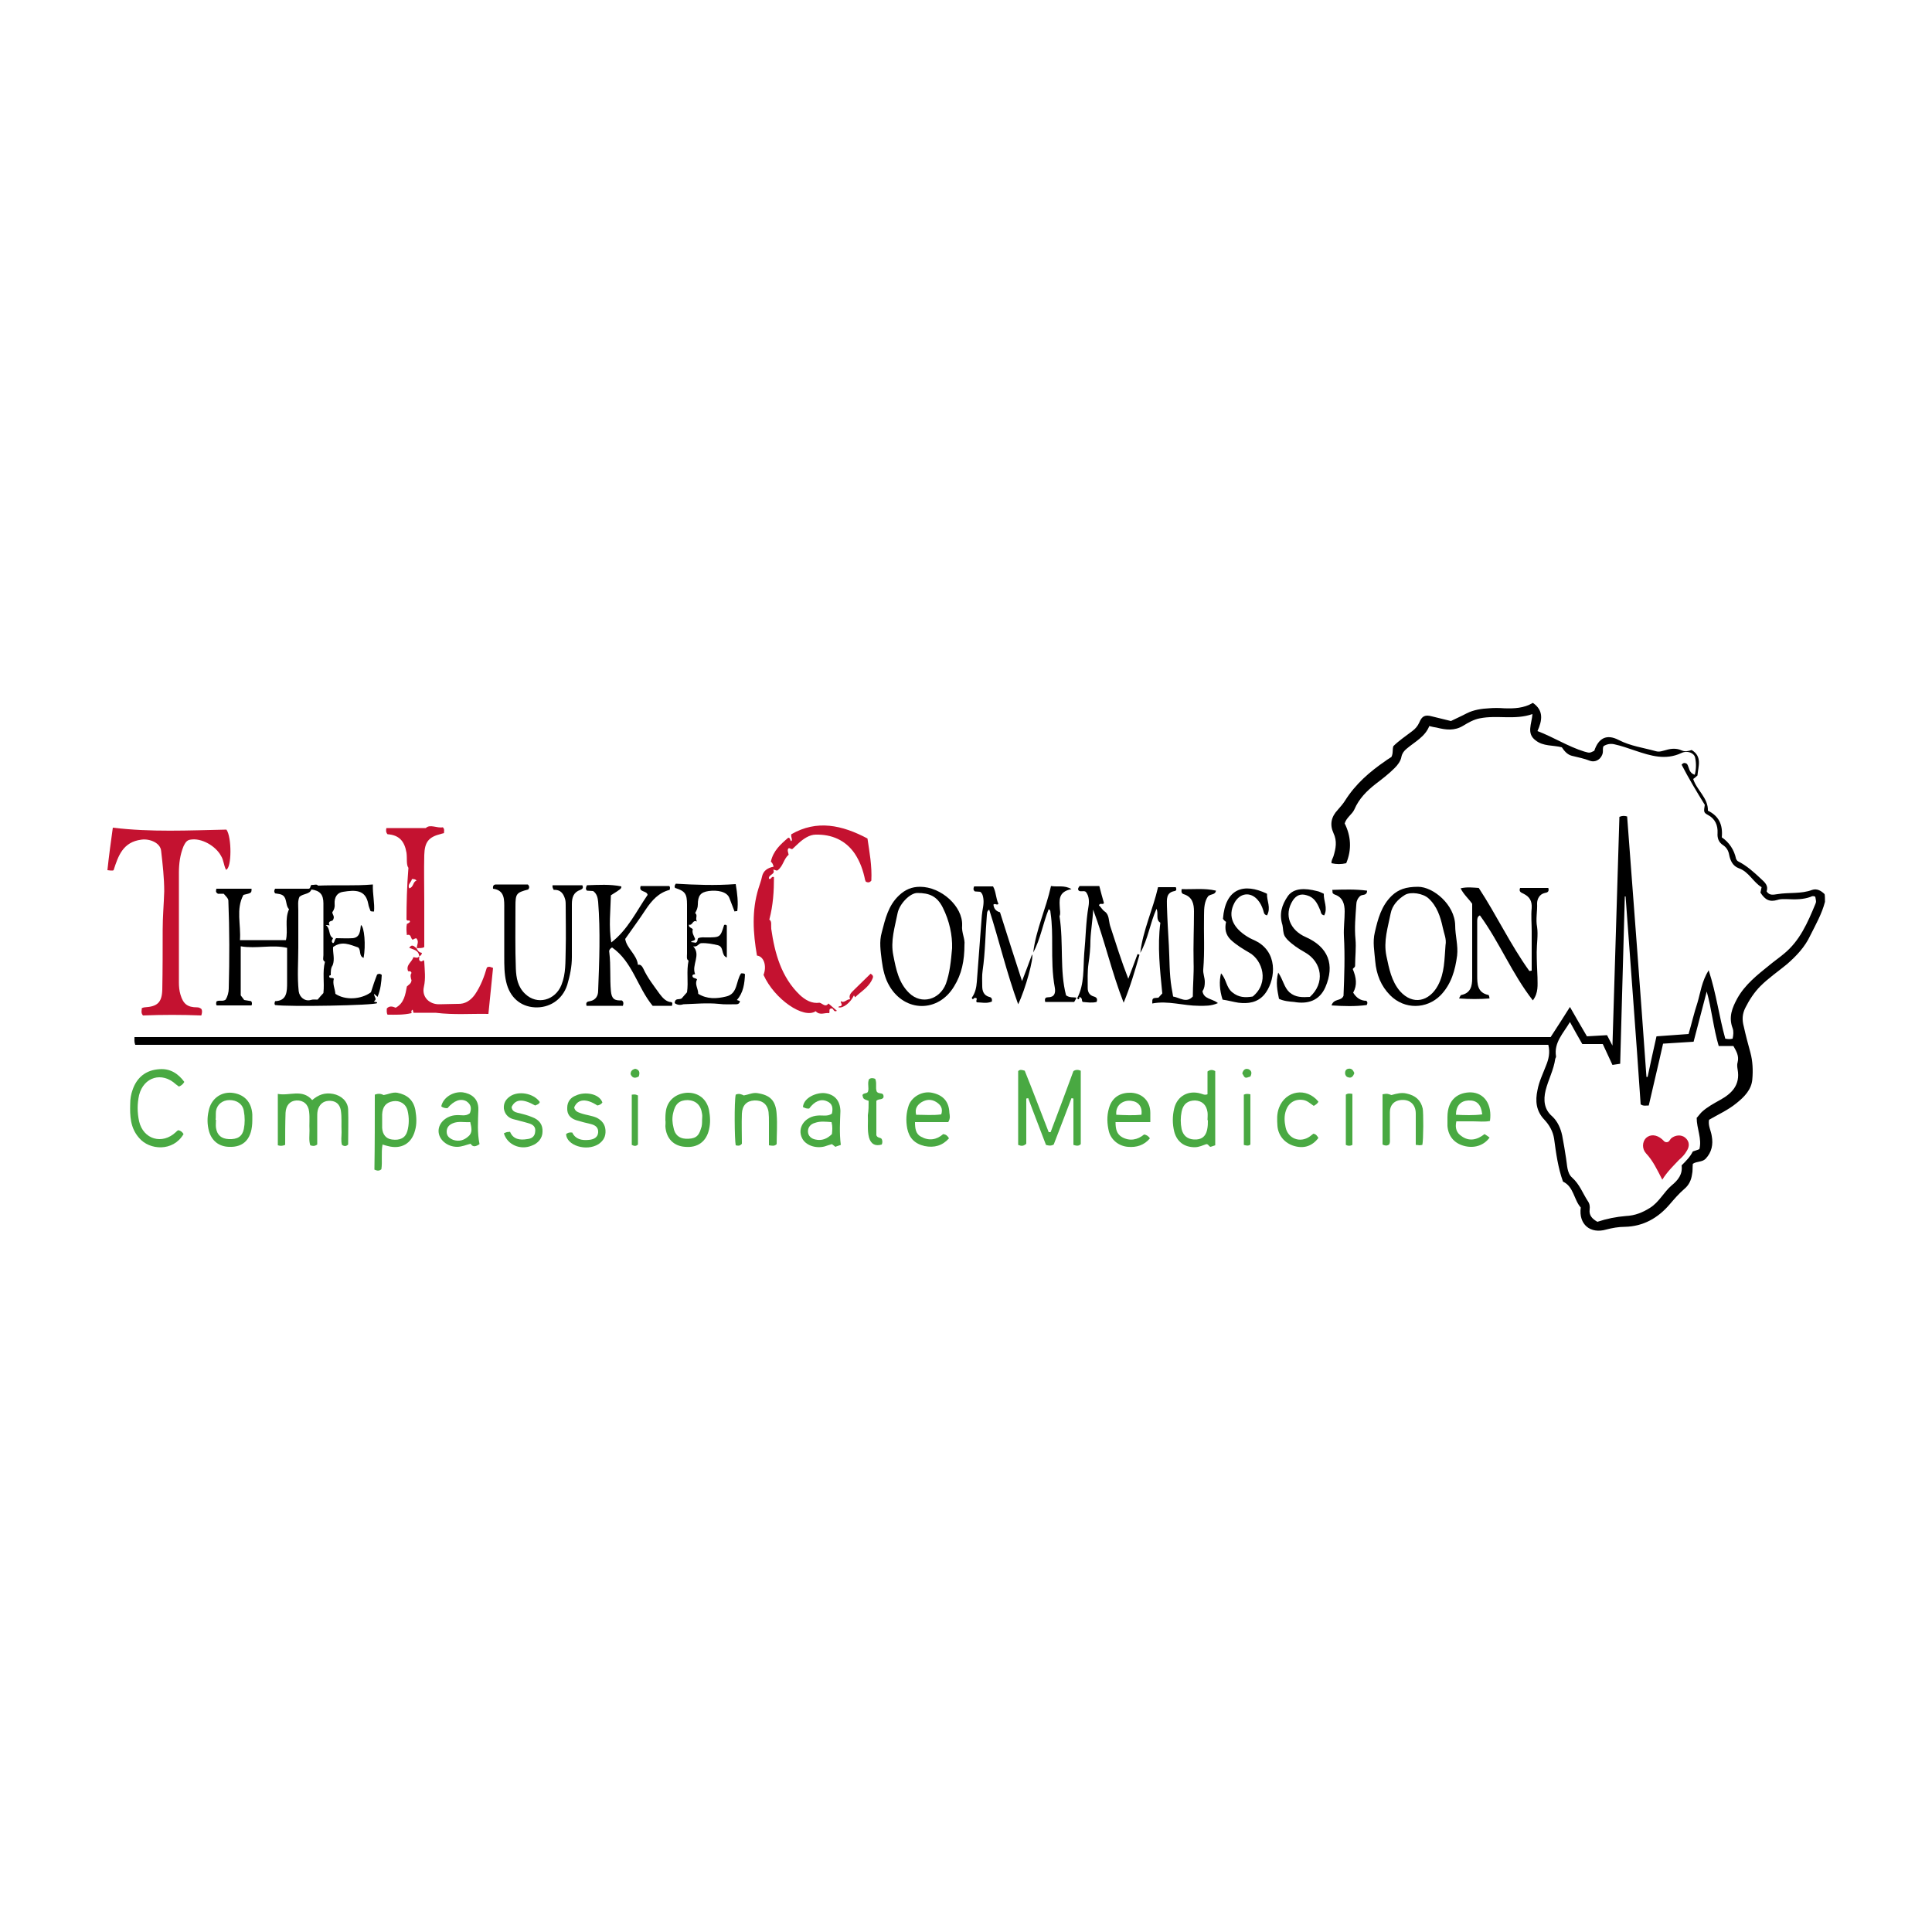 <?xml version="1.0" encoding="UTF-8"?> <svg xmlns="http://www.w3.org/2000/svg" xmlns:xlink="http://www.w3.org/1999/xlink" version="1.1" id="Layer_1" x="0px" y="0px" viewBox="0 0 500 500" style="enable-background:new 0 0 500 500;" xml:space="preserve"> <style type="text/css"> .st0{fill:#C41230;} .st1{fill:#49A942;} </style> <g> <path d="M472.3,233.4c-0.8,3.1-2.4,5.9-3.8,8.7c-1.4,3-3.6,5.3-6,7.4c-2.3,1.9-4.8,3.6-6.9,5.7c-1.6,1.6-2.9,3.6-3.9,5.6 c-0.8,1.6-0.9,3.1-0.4,4.9c0.5,2.3,1.1,4.5,1.7,6.7c0.6,2.2,0.7,4.6,0.5,6.9c-0.2,2.7-2.1,4.6-4.1,6.2c-2.2,1.8-4.7,2.9-7.1,4.3 c-0.3,1.5,0.5,2.8,0.7,4.2c0.4,2.2,0,4.2-1.6,5.9c-0.9,0.9-2.3,0.6-3.3,1.3c-0.1,0.9,0,1.9-0.2,2.7c-0.2,1.5-0.8,2.8-2,3.8 c-1.4,1.2-2.6,2.6-3.8,4c-3,3.5-6.8,5.7-11.6,5.8c-1.6,0-3.3,0.3-4.8,0.7c-4.1,1.2-7.2-1.3-6.6-5.7c-1.8-2-1.8-5.4-4.6-6.7 c-1.3-3.6-1.8-7.4-2.3-11.1c-0.3-1.9-1.2-3.5-2.5-4.9c-2.2-2.3-2.4-4.9-1.8-7.7c0.4-2.2,1.4-4.2,2.2-6.3c0.7-1.7,1.1-3.4,0.6-5.4 c-121.9,0-243.8,0-365.7,0c-0.3-0.8-0.2-1.3-0.2-2c122.2,0,244.3,0,366.5,0c1.7-2.6,3.3-5.1,5-7.8c1.5,2.6,2.9,5.1,4.4,7.6 c1.8-0.1,3.5-0.2,5.2-0.3c0.4,0.8,0.8,1.5,1.4,2.7c0.6-20,1.2-39.6,1.8-59.2c0.7-0.3,1.3-0.3,2-0.1c1.7,22.4,3.4,44.9,5,67.4 c0.1,0,0.2,0,0.3,0c0.7-3.4,1.5-6.9,2.3-10.5c2.7-0.2,5.4-0.4,8.3-0.6c0.8-2.7,1.4-5.4,2.3-8.1c0.8-2.7,1.1-5.5,2.9-8.4 c2,6.1,2.7,12,4.3,17.7c0.6,0.1,1.2,0.2,1.9,0c0.2-0.9,0.3-1.9,0-2.7c-1.1-2.9-0.1-5.3,1.2-7.7c2-3.6,5.2-6.1,8.3-8.6 c1.2-1,2.5-1.9,3.7-2.9c4.2-3.4,6.2-8.1,8.2-12.9c0.3-0.7,0.2-0.7,0-1.9c-0.4-0.3-0.9-0.2-1.2,0c-1.9,0.7-3.9,0.7-6,0.6 c-0.9,0-1.7-0.1-2.6,0.2c-2,0.6-3.2,0-4.4-1.9c0.1-0.4,0.2-0.9,0.3-1.4c-2.2-1.3-3.3-4-5.9-4.9c-1.6-0.6-2.2-2-2.5-3.5 c-0.2-1.1-0.7-1.9-1.6-2.5c-1.1-0.7-1.5-1.8-1.4-3.1c0.1-2-0.6-3.7-2.5-4.7c-1.1-0.6-1.1-0.8-0.8-2.6c-2.1-3.4-4.2-6.9-6-10.4 c0.5-0.6,0.9-0.5,1.4-0.2c0.6,0.9,0.4,2.3,2,2.8c0.4-1.5,0.4-3,0.1-4.4c-0.2-1.2-2-2-3.6-1.2c-4.1,1.9-7.9,0.7-11.8-0.6 c-1.8-0.6-3.7-1.3-5.6-1.7c-1-0.2-1.9,0-2.7,0.5c-0.3,0.6-0.1,1.1-0.2,1.7c-0.3,1.6-1.8,2.6-3.3,2.1c-1.5-0.6-3.1-0.9-4.7-1.3 c-1.2-0.3-2-1.3-2.6-2.2c-2.3-0.6-4.8-0.2-6.8-1.8c-2.4-1.8-1-4.2-0.8-6.8c-4.6,1.6-9.1,0.2-13.6,1.1c-1.6,0.3-3,1.1-4.3,1.9 c-2.3,1.4-4.5,1.1-6.9,0.5c-0.6-0.1-1.2-0.2-1.9-0.4c-1.1,2.8-3.8,4.1-5.9,5.9c-0.6,0.5-1.1,1.1-1.3,2c-0.2,1.2-1,2.2-1.8,3 c-1.5,1.5-3.2,2.8-4.9,4.1c-2.3,1.8-4.3,3.8-5.5,6.6c-0.6,1.3-2,2-2.5,3.6c1.6,3.2,1.9,6.7,0.4,10.3c-1.3,0.3-2.5,0.3-3.8,0 c-0.1-0.7,0.3-1.2,0.5-1.8c0.6-2,1-3.9,0-6c-1-2.2-0.6-4.2,1.1-6c0.7-0.8,1.4-1.6,1.9-2.4c2.7-4.3,6.4-7.5,10.5-10.3 c0.5-0.4,1.1-0.7,1.5-1c0.5-1,0.2-1.9,0.5-2.8c1.4-1.4,3.2-2.6,4.9-3.9c0.8-0.6,1.4-1.3,1.8-2.2c0.7-1.7,1.5-2.1,3.3-1.6 c1.6,0.4,3.3,0.8,4.9,1.2c1.4-0.7,2.8-1.3,4.1-2c1.8-0.9,3.8-1.2,5.8-1.3c1.2-0.1,2.5-0.1,3.8,0c2.6,0.1,5.2,0,7.5-1.4 c2.9,2,2.4,4.6,1.2,7.3c4.2,1.6,7.9,4,12.1,5.3c1.4,0.4,1.4,0.4,2.6-0.2c1.1-3.3,3.2-4.4,6.3-2.8c3.1,1.6,6.4,2,9.6,2.9 c1,0.3,1.8-0.1,2.7-0.3c1.3-0.4,2.7-0.5,4,0.1c0.9,0.4,1.7,0.2,2.6-0.1c2.8,1.7,1.7,4.2,1.5,6.6c-0.3,0.3-0.7,0.6-1.1,0.9 c0.9,2.9,3.9,4.9,3.8,8.2c2.9,1.4,3.9,3.7,3.6,6.9c1.9,1.3,3.2,3.2,3.7,5.6c0.1,0.2,0.3,0.5,0.5,0.6c2.2,1.1,4.1,2.8,5.9,4.5 c1.1,1,2,1.8,1.5,3.3c0.8,1.2,1.9,0.8,2.8,0.7c3-0.5,6.1,0,9-1.1c1.2-0.4,2.3,0.2,3.2,1.1C472.3,231.8,472.3,232.6,472.3,233.4z M420.7,232c-0.1,0-0.1,0-0.2,0c-0.4,14.4-0.8,28.9-1.2,43.3c-0.8,0.1-1.4,0.2-2,0.3c-0.9-1.9-1.7-3.7-2.5-5.4c-1.9,0-3.6,0-5.3,0 c-1.1-1.9-2.1-3.7-3.2-5.7c-1.7,2.9-4.2,5.3-3.6,8.9c0,0.2-0.1,0.4-0.2,0.6c-0.4,2.9-1.8,5.4-2.5,8.2c-0.6,2.5-0.4,4.9,1.7,6.7 c1.4,1.3,2.2,3.1,2.6,5c0.4,2,0.7,4,1,5.9c0.3,1.7,0.2,3.8,1.6,5c1.9,1.7,2.7,4,4,6c0.5,0.7,0.6,1.4,0.5,2.2 c-0.2,1.5,0.6,2.4,2,3.2c2.4-0.8,4.9-1.3,7.4-1.5c2.3-0.1,4.3-0.9,6.2-2.1c2.4-1.5,3.6-4.1,5.6-5.8c1.7-1.4,2.9-2.9,2.6-5.2 c1.2-1.2,2.2-2.2,2.9-3.6c0.5-0.2,1-0.3,1.7-0.6c0.7-2.7-0.7-5.3-0.7-8.1c0.4-0.4,0.8-1,1.3-1.5c1.4-1.3,3.1-2.2,4.7-3.1 c3.1-1.7,5.3-3.9,4.6-7.9c-0.1-0.6-0.2-1.3,0-1.9c0.4-1.6-0.3-2.8-1.1-4.2c-1.2,0-2.4,0-3.8,0c-1.4-4.7-1.8-9.5-3.1-14.1 c-1.1,4.3-2.3,8.7-3.4,13c-2.7,0.2-5.3,0.3-7.9,0.5c-1.2,5.4-2.5,10.7-3.7,16c-0.8,0-1.4,0.2-2.1-0.3 C423.4,267.9,422,250,420.7,232z"></path> <path d="M96.5,228.9c-0.1,2.5,0.5,4.8,0.3,7c-0.3,0-0.6,0-0.9-0.1c-0.2-0.6-0.5-1.2-0.6-1.9c-0.7-3.7-3.4-3.6-6.5-3.1 c-1.6,0.2-2.3,1.5-2.2,3.1c0.1,0.8-0.1,1.5-0.6,2.2c0,0.6,0.8,1.1,0.1,2.1c-0.2,0.2-1.4,0.1-0.8,1.3c-0.4-0.1-0.7-0.1-1-0.1 c1.3,0.9,0.6,2.7,1.9,3.4c-0.2,0.4-0.6,0.9,0,1.3c0.5-0.3,0.3-0.9,0.8-1.3c1.4,0,2.8,0.1,4.3,0c1.9-0.2,1.9-1.9,2.1-3.4 c0.9,0.4,1.3,5.3,0.7,8.5c-1.3-0.5-0.6-2-1.4-2.7c-2.1-0.7-4.2-1.8-6.5-0.1c-0.1,1.5,0.5,3.1-0.1,4.7c-0.5,0.7-0.5,1.5-0.5,2.7 c0.1-0.1-0.4-0.3-0.4,0.3c0.2,0.5,0.8,0.1,1.2,0.5c-0.4,1.3,0.3,2.6,0.4,3.9c2.5,1.7,6.6,1.5,9.2-0.4c0.5-1.6,1-3.1,1.6-4.6 c0.4-0.2,0.7-0.3,1.2,0.1c-0.1,1.9-0.3,3.8-1.1,5.7c-0.3-0.3-0.5-0.5-0.9-0.8c0,0.8,0.9,1.4,0,1.9c0.2,0.4,0.8,0,0.8,0.5 c-0.7,0.6-22.9,1-26.4,0.5c-0.2-0.2-0.2-0.5,0-1c3.1-0.1,3.1-2.5,3.1-4.9c0-2.9,0-5.9,0-8.9c-3.9-0.9-7.9,0.3-12-0.4 c0,4.3,0,8.4,0,12.7c0.2,0.3,0.5,0.7,0.9,1.2c0.6,0.1,1.2,0.2,1.8,0.3c0.2,0.3,0.3,0.6,0.1,1.1c-2.9,0-5.9,0-9,0 c-0.3-0.3-0.1-0.7-0.1-1c0.7-0.5,1.6,0.1,2.4-0.5c0.5-0.8,0.8-1.9,0.8-2.9c0.2-7.6,0.2-15.1-0.1-22.7c0-0.6-0.7-1.2-1.2-1.8 c-0.6,0-1.1,0-1.5,0c-0.7-0.4-0.5-0.8-0.4-1.3c3.1,0,6.1,0,9.1,0c0,1.1,0,1.1-2.1,1.6c-2,3.7-0.6,7.7-0.9,11.7c4.1,0,7.9,0,11.9,0 c0.6-2.6-0.4-5.3,0.8-8c-0.7-0.7-0.6-1.8-1-2.8c-0.5-1.2-1.6-1.1-2.6-1.3c-0.3-0.4-0.3-0.7,0-1.2c2.8,0,5.8,0,8.7,0 c0.6-0.1,0.3-0.9,0.8-1c0.5,0.1,1.3-0.3,1.6,0.2C87.1,229,91.7,229.3,96.5,228.9z M77.5,232.1c-0.5,1.1-0.3,2.3-0.3,3.5 c0,3.2,0,6.4,0,9.6c0,3.8-0.3,7.5,0.1,11.3c0.2,1.6,1.6,2.7,3.1,2.3c0.6-0.2,1.1-0.1,1.8-0.1c0.5-0.6,1.1-1.3,1.5-1.7 c0.3-2.8-0.3-5.4,0.4-8.1c-0.7-0.3-0.4-1.1-0.4-1.7c0-4.5,0-8.9,0-13.4c0-2.3-0.9-3.3-3.1-3.6C80.1,231.5,78.5,231.2,77.5,232.1z"></path> <path class="st0" d="M29.2,214.2c9.9,1.2,19.6,0.7,29.4,0.5c1.4,1.9,1.4,10-0.1,10.4c-0.6-1.1-0.6-2.5-1.3-3.6 c-1.4-2.6-5.1-4.7-7.9-4.2c-1,0.1-1.4,0.9-1.8,1.7c-0.9,2.2-1.2,4.5-1.2,6.9c0,9.5,0,18.9,0,28.4c0,1,0.1,2.1,0.4,3.1 c0.7,2.4,1.8,3.3,4.3,3.3c0.4,0,0.7,0.1,1.1,0.4c0.3,0.5,0.2,1,0,1.7c-5-0.2-10.1-0.2-15.1,0c-0.6-0.7-0.3-1.3-0.3-1.9 c0.3-0.1,0.5-0.2,0.7-0.2c3.3-0.2,4.5-1.2,4.6-4.6c0.1-5.2,0.1-10.3,0.1-15.5c0-3.3,0.3-6.6,0.4-9.9c0-3.5-0.4-7-0.8-10.5 c-0.2-2.1-3-3.2-5.1-2.9c-4.8,0.6-6,4.2-7.2,7.9c-0.1,0-0.1,0.1-0.2,0.1c-0.4,0-0.8,0-1.4-0.1C28.2,221.4,28.7,217.8,29.2,214.2z"></path> <path class="st0" d="M214.4,259.7c0.8,0.7,1.5,1.3,2.2,1.9c-1,0.5-0.8-0.8-1.5-0.6c-0.7,0.1-0.3,0.7-0.5,1.2 c-1.1-0.2-2.4,0.7-3.5-0.5c-3.1,2.1-10.7-3.1-13.5-9.4c0.9-2.3,0.1-4.8-1.7-5c-1-5.8-1.4-11.6,0.4-17.4c0.3-1,0.7-2,0.9-3 c0.3-1.5,1.4-2.3,3-2.6c-0.1-0.5-0.3-1-0.7-1.3c0.6-2.8,2.5-4.5,4.5-6.2c0.6,0,0.4,0.7,0.8,0.9c0.4-0.5-0.2-1,0-1.8 c6.6-3.8,13.1-2.4,19.7,1.1c0.5,3.4,1.2,7.1,1,10.9c-0.5,0.6-0.9,0.5-1.4,0.3c-0.1-0.1-0.1-0.3-0.2-0.4c-0.5-2.5-1.3-4.8-2.7-6.9 c-2.4-3.5-6-5-10.1-4.9c-1.6,0-3.2,1.1-4.4,2.2c-0.5,0.5-1.1,1-1.6,1.5c-0.4,0.2-0.7-0.4-1.1-0.1c-0.3,0.5,0,1,0.1,1.6 c-1.3,1.1-1.4,2.9-2.8,4c-0.4,0.3-0.7-0.2-1.2-0.1c0.7,1.2-1.3,1.2-1.1,2.3c0.6,0.4,0.6-0.8,1.3-0.4c0,3.6-0.2,7.2-1.2,11 c0.7,0.4,0.4,1.4,0.5,2.4c0.9,6.3,2.6,12.5,7.4,17.1c1.4,1.3,3.1,2.3,5.1,2C212.9,259.7,213.6,260.8,214.4,259.7z"></path> <path d="M173.9,260.3c-1.8,0-3.6,0-5,0c-4-4.9-5.2-11.4-10.5-15.1c-0.8,0.5-0.8,0.9-0.7,1.4c0.4,3.3,0.1,6.6,0.4,9.9 c0.2,2,0.9,2.5,2.8,2.4c0.5,0.3,0.5,0.8,0.3,1.4c-3.1,0-6.3,0-9.4,0c-0.3-1,0.3-1.1,0.9-1.2c1.5-0.3,2.1-1.4,2.1-2.7 c0.3-7.7,0.6-15.4,0-23c-0.1-1-0.3-2.1-1.3-2.8c-0.5,0-1.1-0.1-1.6-0.1c-0.4-0.4-0.3-0.8,0-1.4c3-0.1,6-0.3,8.9,0.3 c0,0.6,0,0.6-2.7,2.3c-0.1,4-0.6,8.1,0.1,12.2c4.3-3.3,6.5-8.1,9.4-12.3c-0.2-1.2-2.4-0.6-1.8-2.3c2.5,0,5,0,7.4,0 c0.3,0.3,0.2,0.6,0.1,1c-2.8,0.7-4.6,2.7-6.2,5.1c-1.7,2.6-3.5,5-5.3,7.6c0.4,2.5,3,4,3.3,6.7c0.7-0.2,1.1,0.4,1.4,1 c1.1,2.4,2.7,4.4,4.2,6.5c0.7,0.9,1.4,1.8,2.6,2.1C174.2,259.3,174,259.7,173.9,260.3z"></path> <path d="M305.8,230.1c3,0.1,5.9-0.3,8.9,0.4c-0.2,1.1-1.2,0.8-2,1.4c-1,1.3-1.1,3.1-1.1,4.9c-0.1,4.7,0.2,9.4-0.2,14.1 c-0.1,1,0.4,2.1,0.4,3.2c0,0.9-0.1,1.7-0.6,2.4c0.3,2.1,2.5,1.9,4,3.1c-1.8,0.8-3.4,0.7-4.9,0.7c-4.1,0-8-1.4-12.1-0.6 c0-1.4,0-1.4,1.6-1.5c0.3-0.3,0.6-0.7,1-1.1c-0.6-6.1-1.3-12.2-0.5-18.3c-1.3-0.8-0.4-2.3-1-3.6c-1.7,3.8-2.2,7.9-4.2,11.4 c0.7-5.9,3.3-11.3,4.6-17c1.7,0,3.1,0,4.6,0c0.2,0.5,0.2,0.9-0.3,1c-2.3,0.4-2,2.2-2,3.8c0.1,3.4,0.3,6.9,0.5,10.3 c0.2,3.6,0.1,7.3,0.7,10.9c0.1,0.7,0.3,1.5,0.4,2.3c1.8,0.3,3.4,1.8,5.1,0c0-2.9,0.3-5.9,0.2-8.9c-0.1-4.4,0.1-8.7,0.1-13.1 c0-2-0.4-3.8-2.7-4.5C305.8,231.2,305.7,230.9,305.8,230.1z"></path> <path d="M249.6,244.5c0,4.1-0.7,7.6-2.7,10.8c-4.1,6.8-12.7,6.7-16.7-0.1c-1.2-2-1.7-4.3-2-6.6c-0.3-2.5-0.7-4.9,0-7.3 c0.9-3.5,1.7-7,4.5-9.6c1.6-1.5,3.3-2.2,5.4-2.2c5.5,0,11.1,5.1,10.9,10C248.8,241.3,249.8,243,249.6,244.5z M246.4,245.4 c0.1-3.4-0.7-7.1-2.4-10.5c-1.5-3-3.5-3.8-6.6-3.8c-1.9,0-4.6,2.8-5.1,5.2c-0.7,3.6-1.9,7.2-1.1,11c0.7,3.6,1.4,7.1,4.1,9.7 c3.2,3.1,7.9,1.7,9.5-2.4C245.8,251.8,246.1,248.8,246.4,245.4z"></path> <path d="M396.4,251.2c0-3.4,0-6.8,0-10.2c0-2-0.2-4,0-6c0.1-1.8-0.5-2.9-2.1-3.7c-0.6-0.3-1.3-0.5-0.9-1.5c2.4,0,4.9,0,7.3,0 c0.3,1-0.3,1.2-0.9,1.3c-1.4,0.3-2,1.6-2,2.7c0.1,2-0.4,4.1,0,6.1c0.3,2.1-0.1,4.3-0.1,6.5c0,2.2,0.1,4.3,0.2,6.5c0,2,0.3,4-1.2,6 c-5.4-6.9-8.6-15-13.7-22c-0.7,0.3-0.7,1-0.7,1.5c0,4.7,0,9.3,0,14c0,2.2,0,4.5,2.9,5.1c0.1,0,0.1,0.2,0.2,0.3c0,0.1,0,0.2,0.1,0.6 c-2.6,0.2-5.1,0.2-7.9,0c0.3-0.6,0.4-0.9,0.6-0.9c2.4-0.5,2.8-2.3,2.8-4.3c0-6.5,0-12.9,0-19.3c-0.9-1.3-2.2-2.4-3-4 c1.6-0.4,3.2-0.2,4.7-0.1c4.6,7,8.2,14.7,13.1,21.5C396,251.3,396.2,251.2,396.4,251.2z"></path> <path d="M367,229.5c3.9,0,9.5,4.6,9.6,10c0,2.6,0.8,5.2,0.5,7.8c-0.5,3.8-1.5,7.4-4.3,10.3c-3.6,3.6-9.3,3.7-13,0 c-2.4-2.4-3.6-5.4-3.9-8.9c-0.2-2.5-0.7-4.9-0.1-7.4c0.8-3.5,1.7-6.9,4.4-9.5C361.9,230.2,363.8,229.5,367,229.5z M374.1,244.6 c0.3-1.6-0.4-3-0.7-4.5c-0.6-2.8-1.5-5.6-3.7-7.6c-1.4-1.3-4.6-1.8-6.1-0.9c-1.8,1.1-3.3,2.7-3.7,4.8c-0.7,3.6-1.9,7.1-1.1,11 c0.7,3.3,1.3,6.5,3.5,9.1c3.4,3.8,7.6,2.6,9.8-1.4C373.9,251.8,373.8,248.2,374.1,244.6z"></path> <path d="M143.3,230.3c-0.2-0.4-0.4-0.7-0.3-1.2c2.6,0,5.2,0,7.7,0c0.4,0.8-0.1,1-0.5,1.2c-1.8,0.6-2.2,2-2.2,3.7 c0,4.6,0,9.1,0,13.7c0,2.5-0.5,4.8-1.2,7.2c-1.3,4-4.8,6-8.4,5.8c-3.7-0.2-6.5-2.6-7.4-6.6c-0.5-2.1-0.5-4.3-0.5-6.5 c0-4.1,0-8.3,0-12.4c0-2.3,0.2-4.8-2.9-5.2c-0.1-0.8,0.2-1.1,0.8-1.1c2.8,0,5.5,0,8.2,0c0.5,0.5,0.4,0.9,0.1,1.3 c-3.1,0.8-3.3,1.1-3.3,4.4c0,5.4-0.1,10.8,0.1,16.1c0.1,2.4,0.5,4.7,2.4,6.5c3.1,3,7.8,1.7,9.4-2.3c1.2-3,1-6,1.1-9.1 c0.1-3.8,0-7.6,0-11.4c0-0.5,0-1-0.1-1.5C145.9,231.4,145.2,230.2,143.3,230.3z"></path> <path d="M174.6,259.6c0.1-1.4,1.1-0.8,1.8-1.2c0.4-0.5,0.9-1,1.4-1.6c0.4-2.7-0.2-5.4,0.4-8.2c-0.6-0.3-0.4-1.1-0.4-1.8 c0-4.2,0-8.5,0-12.7c0-2.8-0.5-3.5-3.1-4.3c-0.2-0.4-0.1-0.7,0.2-1.1c5.1,0.3,10.2,0.5,15.5,0.1c0.4,2.4,0.7,4.7,0.4,7 c-0.2,0-0.5,0-0.7,0.1c-0.4-1.1-0.9-2.3-1.3-3.4c-0.6-1.8-3.2-2.2-5.4-1.9c-2.1,0.3-2.8,1.2-2.8,3.5c0,0.8-0.3,1.5-0.7,2.2 c0.8,0.6-0.1,1.4,0.5,2.2c-1.2-0.6-1.1,1.1-2.1,0.8c-0.1,0.8,0.6,0.7,1,1.2c-0.3,0.9,0.3,1.7,0.6,2.5c-0.1,0.6-0.7,0.3-1.1,0.8 c0.6,0.1,1,0.1,1.2,0.2c0.7-0.3,0.4-0.9,0.7-1.2c0.7-0.3,1.4-0.2,2.1-0.2c3.6,0,3.6,0,4.6-3.2c0.3-0.2,0.7,0,0.7,0.2 c0,2.7,0,5.3,0,8.2c-1.6-0.6-0.6-2.8-2.4-3.2c-1.4-0.3-2.7-0.6-4.3-0.5c-0.6,0.1-1,1.1-2,0.8c2.1,2.3-0.5,4.8,0.5,7.2 c-0.2,0.1-0.6,0-0.7,0.4c0,0.8,0.9,0.5,1.2,1c-0.7,1.2,0.3,2.3,0.3,3.7c2.3,1.4,4.7,1.3,7.2,0.7c3.1-0.7,2.5-4,3.9-6 c0.1,0,0.3,0,0.5,0c0.1,0,0.3,0.1,0.5,0.2c-0.1,2.4-0.4,4.8-2.1,6.7c0.3,0.1,0.6,0.2,0.8,0.3c-0.1,0.6-0.5,0.8-0.9,0.8 c-1.5,0-3.1,0.1-4.6-0.1c-3-0.3-6.1,0-9.1,0.1C176.2,260.1,175.4,260.2,174.6,259.6z"></path> <path class="st1" d="M279.7,277.1c0,6.4,0,12.7,0,19c-0.6,0.6-1.2,0.4-1.9,0.2c0-4,0-8,0-12c-0.2,0-0.3-0.1-0.5-0.1 c-1.5,4-3.1,8.1-4.6,12c-0.7,0.4-1.3,0.3-2,0.1c-1.5-4-3.1-8-4.6-12.1c-0.2,0-0.3,0.1-0.5,0.1c0,4,0,7.9,0,11.7 c-0.8,0.7-1.3,0.6-2.1,0.3c0-6.4,0-12.7,0-19.1c0.5-0.5,1-0.3,1.7-0.1c2.1,5.2,4.1,10.5,6.2,15.9c0.2,0,0.3,0,0.5,0 c2-5.3,4-10.6,5.9-15.8C278.4,276.8,279,276.8,279.7,277.1z"></path> <path class="st0" d="M107.9,245.4c-0.1-0.9,0.7-1.7-0.2-2.6c-0.3,0.1-0.6,0.2-0.9,0.4c-0.6-0.3-0.3-1.6-1.5-1.2 c-0.1-1-0.2-1.9,0-2.9c0.3-0.1,0.6-0.3,0.8-0.5c-0.1-0.8-0.5,0-0.9-0.6c0-4.1,0.1-8.5,0.5-13.4c-0.6-0.8-0.3-2.4-0.5-3.9 c-0.5-3-1.9-4.6-4.9-4.8c-0.5-0.5-0.4-1.2-0.3-1.6c3.3,0,6.5,0,10.2,0c1.1-1.1,2.9,0.1,4.4-0.2c0.5,0.5,0.3,0.9,0.3,1.5 c-0.2,0.1-0.5,0.1-0.7,0.2c-3.3,0.8-4.3,2.1-4.4,5.5c-0.1,4,0,7.9,0,11.9c0,4,0,8,0,11.9C109.1,245.5,108.4,245.3,107.9,245.4 L107.9,245.4z M106.6,227.5c-0.1,0.8-1.2,1.3-0.7,2.4c1.2-0.3,0.9-1.7,1.9-2C107.5,227.5,107.1,227.5,106.6,227.5z"></path> <path class="st0" d="M108.5,247.4c0.1,0.4-0.2,0.9,0.1,1.2c0.5,0.5,0.7,0,1.1-0.1c0,0.1,0.1,0.3,0.1,0.4c0.1,2.2,0.4,4.3-0.1,6.5 c-0.6,2.6,1.4,4.6,4.1,4.5c1.5,0,3-0.1,4.6-0.1c2,0.1,3.4-0.9,4.5-2.4c1.5-2.2,2.4-4.6,3.1-7c0.6-0.4,1-0.1,1.6,0.1 c-0.4,3.9-0.8,7.8-1.2,11.9c-4.4-0.1-8.8,0.3-13.7-0.3c-1.4,0-3.5,0-5.7,0c0-0.1-0.1-0.4-0.2-0.8c-0.6,0.3-0.2,0.8-0.3,0.9 c-2.2,0.5-4.2,0.4-6.2,0.4c-0.3-0.5-0.2-1.1-0.2-1.6c0.7-0.8,1.6-0.5,2.3-0.2c2.2-1.2,2.5-3.4,2.9-5.5c0.5-0.5,1.1-0.7,1.2-1.6 c-0.2-0.6-0.4-1.4,0-1.9c-0.2-0.7-0.7-0.3-0.9-0.5c-0.6-1.6,1-2.3,1.4-3.6C107.6,247.8,108.2,248.1,108.5,247.4 C108.5,247.4,108.5,247.4,108.5,247.4z"></path> <path d="M284.5,229.3c0.4,1.6,0.8,3,1.2,4.4c-0.3,0.6-1-0.2-1.3,0.6c0.5,0.4,0.8,1.1,1.5,1.6c1.2,0.8,1,2.4,1.4,3.7 c1.5,4.6,2.9,9.1,4.7,13.7c0.8-2.1,1.6-4.2,2.4-6.4c0.2,0.1,0.3,0.1,0.5,0.2c-1.2,4.2-2.4,8.3-4.1,12.4c-3.1-7.9-4.9-16.1-7.9-24.1 c-0.1,2.7-0.6,5.3-0.7,8c0,2-0.2,4-0.5,6c-0.3,2.1-0.2,4.2-0.2,6.3c0,1.1,0.5,1.9,1.6,2.2c0.7,0.2,1,0.6,0.7,1.4 c-1.2,0.3-2.4,0.1-3.6,0c-0.4-0.4,0.1-0.9-0.8-1.3c-0.1,0,0,0.7-0.4,0.6c-0.1-0.1-0.2-0.2-0.2-0.3c1.9-3.7,1.5-7.7,1.8-11.6 c0.4-4,0.4-8.1,1.1-12.1c0.2-1.2,0.2-2.7-0.7-3.8c-0.6-0.4-1.3,0.1-1.8-0.3c-0.4-0.4-0.1-0.8,0.2-1.2 C281.2,229.3,282.7,229.3,284.5,229.3z"></path> <path d="M252.8,259.4c-0.4-0.4,0.3-1-0.2-1.1c-0.6-0.3-0.6,0.5-1,0.2c0-0.1-0.1-0.2-0.1-0.3c0.9-1.2,1.2-2.7,1.3-4.1 c0.4-5.7,0.9-11.5,1.3-17.2c0.1-1.4,0.6-2.8,0.4-4.3c-0.1-0.7-0.2-1.3-0.8-1.8c-0.4,0-0.9-0.1-1.4-0.1c-0.5-0.4-0.4-0.8-0.2-1.3 c1.6,0,3.2,0,4.9,0c0.8,1.4,0.7,3.1,1.4,4.5c-0.4,0.5-0.8-0.2-1.3,0.2c0.1,1,0.6,1.7,1.7,2c1.8,5.8,3.7,11.6,5.7,17.8 c1-2.6,1.8-4.7,2.6-6.9c0.5,0.8-1.7,9-3.6,12.9c-3-8.2-4.9-16.4-7.5-24.5c-0.7,0.5-0.5,1-0.6,1.4c-0.4,4.8-0.4,9.6-1.1,14.4 c-0.2,1.3-0.1,2.7-0.1,4c0,1.3,0.4,2.4,1.8,2.8c0.6,0.1,0.8,0.5,0.7,1.2C255.3,259.8,254,259.4,252.8,259.4z"></path> <path d="M316.4,258.7c-0.8-2.5-0.9-4.8-0.4-6.8c1.4,1.5,1.3,3.6,2.9,4.9c1.7,1.4,3.4,1.4,5.3,1.1c4.4-3.6,2.5-9.4-0.8-11.3 c-1.7-1-3.4-2-4.9-3.4c-1.3-1.3-1.6-2.8-1.2-4.6c-0.3-0.2-0.6-0.5-0.8-0.8c0.6-7.9,5.4-9.4,11.4-6.5c-0.1,1.8,1.1,3.6,0,5.6 c-0.9-0.2-0.8-0.9-1-1.4c-0.3-0.9-0.7-1.8-1.4-2.6c-1.9-2.2-4.6-1.8-6,0.7c-2,3.7-0.1,6.7,3.3,8.8c0.9,0.6,1.9,0.9,2.9,1.5 c5.4,3.4,4.1,10.4,1.5,13.5c-1.8,2.1-4.2,2.4-6.7,2.1C319.2,259.3,317.8,258.9,316.4,258.7z"></path> <path d="M331,258.5c-0.4-2.1-0.9-4.2-0.2-6.8c1.3,1.9,1.5,3.8,2.9,5.1c1.6,1.4,3.4,1.3,5.3,1.2c3.9-3.5,3.3-9-1.4-11.6 c-1.6-0.9-3.1-1.9-4.4-3.2c-0.3-0.3-0.5-0.6-0.7-0.9c-0.5-0.9-0.4-2-0.6-2.9c-0.9-2.8-0.2-5.2,1.4-7.5c1.5-2.1,4.4-2.1,7.5-1.3 c0.6,0.1,1.1,0.4,1.8,0.7c-0.1,1.8,1.1,3.7,0.1,5.6c-1-0.2-0.8-1-1.1-1.5c-0.7-1.7-1.5-3.2-3.4-3.7c-1.6-0.5-2.7,0-3.6,1.3 c-2.5,3.9-0.6,7.8,3.3,9.5c5.9,2.6,7.6,7.2,5.1,13c-1.6,3.6-4.7,4.4-8.1,3.8C333.7,259.2,332.3,259.1,331,258.5z"></path> <path class="st1" d="M73.8,296.3c-0.8,0.3-1.2,0.3-1.9,0.1c0-4.3,0-8.7,0-13.3c3,0.6,6.3-1.4,8.9,1.6c1.6-1.4,3.3-2,5.4-1.6 c2.1,0.4,3.8,1.9,3.9,4c0.1,3,0,6.1,0,9.1c-0.5,0.5-1,0.5-1.6,0.1c-0.3-1.1-0.1-2.2-0.1-3.3c-0.1-1.9,0.1-3.8-0.2-5.7 c-0.3-1.5-1.2-2.3-2.6-2.4c-1.5-0.1-2.6,0.5-3.2,1.9c-0.3,0.7-0.3,1.5-0.3,2.2c0,2.4,0,4.9,0,7.2c-0.7,0.5-1.2,0.4-1.8,0.2 c-0.4-1.2-0.2-2.5-0.2-3.8c-0.1-1.6,0.1-3.3-0.1-4.9c-0.2-1.9-1.5-3-3.3-2.9c-1.7,0.1-2.7,1.3-2.8,3.2 C73.8,290.8,73.8,293.5,73.8,296.3z"></path> <path d="M350.1,250.8c0.9,2.2,1.2,4.1,0.1,6.1c0.8,1.3,1.9,2.1,3.4,2.1c0.4,0.4,0.3,0.7,0.1,1.1c-3,0.4-6,0.3-9.1,0.1 c0.6-1.9,2.5-1,3.1-2.5c0.2-5,0.4-10.2,0.1-15.5c-0.1-2.1,0.2-4.2,0.2-6.3c0-2-0.5-3.7-2.6-4.4c-0.2-0.1-0.4-0.2-0.5-0.4 c-0.1-0.1,0-0.3-0.1-0.8c3-0.1,6-0.2,9,0.2c0,1.4-1.3,0.9-1.8,1.4c-0.7,0.6-1,1.5-1,2.3c-0.2,3-0.5,5.9-0.2,8.9 c0.2,2.2-0.1,4.5-0.1,6.8C350.7,250.4,350.2,250.5,350.1,250.8z"></path> <path d="M267.4,246.5c0.7-5.9,3.3-11.3,4.6-17.2c1.7,0.3,3.4-0.3,5.3,0.8c-3.6,0.7-3.1,3-3,5.2c0.1,0.8,0.1,1.5-0.1,1.8 c1.1,7.1,0,14.1,1.7,20.5c1,0.7,1.9,0.4,2.7,0.6c-0.2,0.4-0.4,0.8-0.6,1.1c-2.5,0-5,0-7.5,0c-0.2-0.8,0-1.2,0.7-1.2 c1.7,0,2-1.1,1.8-2.4c-0.7-3.7-0.7-7.4-0.7-11.1c0-2.7,0-5.5-0.4-8.2c-0.1-0.3,0.1-0.8-0.5-1.1C269.9,239,269.3,243,267.4,246.5z"></path> <path class="st1" d="M314.5,296.4c-0.4,0.1-0.8,0.3-1.2,0.4c-0.5-0.1-0.5-0.7-1.1-0.7c-0.9,0.3-1.9,0.8-3,0.8c-2.7,0-4.6-1.4-5.3-4 c-0.5-2-0.5-4.1,0-6.1c0.8-3.2,3.7-4.7,6.8-3.8c0.5,0.1,1,0.5,1.8,0.2c0-2,0-4,0-5.9c0.7-0.5,1.3-0.5,2-0.1 C314.5,283.5,314.5,289.8,314.5,296.4z M312.6,289.9c0,0-0.1,0-0.1,0c0-0.7,0.1-1.4,0-2.1c-0.3-1.9-1.4-2.9-3.2-3 c-1.9,0-3.1,0.9-3.5,2.9c-0.3,1.5-0.3,3,0,4.5c0.4,1.7,1.5,2.6,3.2,2.7c1.9,0.1,3-0.7,3.4-2.5C312.6,291.5,312.6,290.7,312.6,289.9 z"></path> <path class="st1" d="M97,283.3c1-0.4,1.7-0.2,2.3,0.1c1.2-0.2,2.3-0.8,3.5-0.6c2.6,0.5,4.2,1.9,4.7,4.5c0.3,1.8,0.4,3.6-0.1,5.3 c-0.9,3.4-3.6,4.9-7,4c-0.4-0.1-0.8-0.2-1.4-0.4c-0.4,2.2,0,4.4-0.3,6.4c-0.6,0.5-1.1,0.4-1.8,0.1C97,296.3,97,289.8,97,283.3z M98.9,289.9c0,0.7,0,1.3,0,2c0.1,1.7,1,2.8,2.5,3c2.1,0.3,3.5-0.4,4-2.1c0.5-1.7,0.5-3.6,0.1-5.3c-0.4-1.8-2-2.8-3.8-2.5 c-1.8,0.3-2.7,1.4-2.8,3.4C98.9,288.8,98.9,289.3,98.9,289.9z"></path> <path class="st1" d="M47.7,280c-0.4,0.7-0.9,1-1.4,1.2c-0.3-0.2-0.5-0.4-0.8-0.6c-3.6-3.3-8.3-1.9-9.5,2.8c-0.5,2.2-0.5,4.5,0,6.8 c1.1,4.7,6,6.1,9.5,2.8c0.2-0.2,0.4-0.4,0.6-0.5c0.7,0.1,1.1,0.5,1.4,1c-2.7,4.6-8.8,4.2-11.5,1c-2.3-2.6-2.4-5.7-2.3-8.9 c0-1.2,0.2-2.4,0.6-3.5c1.1-3.3,3.5-5.2,7-5.4C44,276.5,46.1,277.8,47.7,280z"></path> <path class="st1" d="M297.7,290.4c-3.1,0-6,0-9,0c0,1.8,0.3,3.1,1.7,3.9c2,1.1,4,0.7,5.7-0.7c0.6,0.1,1.1,0.4,1.5,1 c-1.5,1.8-3.5,2.4-5.7,2.2c-2.4-0.2-4.3-1.8-4.9-3.9c-0.5-2-0.6-4.1,0-6.1c0.9-3.2,3.4-4.1,5.8-4c3,0.2,4.9,2.3,4.9,5.2 C297.7,288.7,297.7,289.4,297.7,290.4z M288.9,288.5c2.2,0.1,4.4,0.2,6.5,0c0.3-2.1-0.8-3.4-2.6-3.6 C290.7,284.6,288.6,286,288.9,288.5z"></path> <path class="st1" d="M245.4,290.4c-2.8,0-5.6,0-8.6,0c0,1.7,0.2,3.1,1.6,3.8c2,1.1,4,0.8,5.7-0.7c0.7,0.1,1.1,0.4,1.5,1.1 c-1.7,1.9-3.8,2.5-6.3,2c-2.6-0.6-4-2.1-4.5-4.5c-0.4-2.1-0.3-4.1,0.4-6.1c0.9-2.3,3.6-3.7,6-3.2c2.9,0.6,4.4,2.3,4.5,5.2 C245.8,288.7,246,289.4,245.4,290.4z M243.6,288.4c0.5-1.6-0.2-2.5-1.3-3.2c-1.3-0.8-2.6-0.7-3.9,0.1c-1,0.7-1.7,1.6-1.3,3.2 C239.3,288.5,241.4,288.7,243.6,288.4z"></path> <path class="st1" d="M384.2,293.5c0.5,0.3,0.9,0.6,1.3,0.9c-1.5,2.1-4.1,2.9-6.8,2.1c-2.4-0.7-3.9-2.5-4.1-5.1c0-0.8,0-1.5,0-2.3 c0-4.8,3-6.4,6-6.4c3.6,0.1,5.6,3.2,5,7.4c-1.4,0.3-2.9,0.1-4.4,0.1c-1.4,0-2.9,0-4.3,0c-0.4,1.8,0.1,3,1.3,3.8 C380.2,295.5,382.3,295,384.2,293.5z M383.6,288.4c-0.3-2.6-1.4-3.7-3.6-3.6c-2,0.1-3.2,1.4-3.2,3.7 C379,288.6,381.3,288.7,383.6,288.4z"></path> <path class="st1" d="M217.6,296.3c-0.5,0.2-1,0.3-1.4,0.5c-0.3-0.2-0.6-0.5-0.9-0.7c-0.7,0.2-1.3,0.4-1.9,0.6 c-2.3,0.6-4.9-0.3-5.8-2.1c-1.4-2.7,0.7-5.7,4.1-5.9c1.2-0.1,2.5,0.3,3.6-0.5c0.3-1.4,0.2-2.6-1.3-3.2c-1.6-0.7-3.2,0-4.6,1.9 c-0.3,0-0.6,0-0.9-0.1c-0.3-0.1-0.5-0.2-0.7-0.3c0.2-2.5,3.6-3.8,5.6-3.6c2.6,0.3,4,1.9,4.1,4.6 C217.4,290.3,217.2,293.2,217.6,296.3z M215.2,290.4c-1.5-0.1-2.9-0.3-4.3,0.2c-1.1,0.3-1.8,1.1-1.8,2.2c0,1.2,0.9,1.9,1.9,2.1 c1.7,0.4,3.1-0.2,4.3-1.4C215.4,292.5,215.5,291.6,215.2,290.4z"></path> <path class="st1" d="M115.8,286.8c-0.6,0-1.2-0.1-1.6-0.5c0.5-2.3,3.1-3.9,5.6-3.6c2,0.3,4.1,1.5,4,4.5c-0.1,3-0.3,6,0.3,8.9 c-0.9,0.6-1.7,0.9-2.3-0.1c-1.2,0.3-2.3,0.8-3.5,0.8c-2.6,0-4.8-1.9-4.8-4.1c0-2.2,2.1-4,4.6-4.1c1.2-0.1,2.4,0.4,3.5-0.5 c0.5-1.3,0.3-2.3-0.9-3.1C119.2,284.2,117.5,284.8,115.8,286.8z M121.7,290.4c-1.6,0.1-3.1-0.3-4.5,0.3c-1,0.4-1.6,1.1-1.6,2.2 c0,1.1,0.7,1.7,1.7,2.1c1.5,0.5,2.8,0.1,3.9-0.9C122.4,293.1,122,291.8,121.7,290.4z"></path> <path class="st1" d="M65.3,289.9c0,4.7-2.1,7.1-6.1,6.9c-2.6-0.1-4.4-1.6-5.1-4c-0.5-1.8-0.5-3.6-0.1-5.3c0.6-3.1,3.1-4.9,5.9-4.7 c3.3,0.3,5.2,2.4,5.4,5.6C65.3,288.9,65.3,289.4,65.3,289.9z M55.8,289.8c0,0,0.1,0,0.1,0c0,0.7-0.1,1.4,0,2.1 c0.3,1.9,1.4,2.8,3.3,2.9c2.3,0.1,3.5-0.7,3.9-2.6c0.3-1.5,0.3-3.1,0-4.7c-0.3-1.8-1.8-2.8-3.7-2.8c-1.8,0-3.2,1.1-3.5,2.8 C55.8,288.3,55.9,289.1,55.8,289.8z"></path> <path class="st1" d="M172.2,289.9c0-0.7,0-1.4,0.1-2.1c0.3-2.9,2.5-4.8,5.5-5c2.9-0.1,5.1,1.6,5.7,4.5c0.3,1.7,0.4,3.3,0,5 c-0.7,3.1-2.9,4.8-6.2,4.5c-3-0.2-4.9-2.2-5.1-5.3C172.2,291,172.3,290.4,172.2,289.9C172.2,289.9,172.2,289.9,172.2,289.9z M181.7,289.8c0-0.5,0.1-1,0-1.5c-0.3-2.3-1.6-3.5-3.7-3.6c-2.2,0-3.3,1-3.8,3.4c-0.3,1.3-0.2,2.5,0.1,3.7c0.3,1.8,1.4,2.8,3.1,2.9 c2.4,0.1,3.4-0.5,4-2.6C181.7,291.4,181.7,290.6,181.7,289.8z"></path> <path class="st1" d="M360.1,283.4c1.4-0.4,2.6-0.7,3.9-0.4c2.3,0.5,3.7,1.7,4.2,3.9c0.2,1.1,0.2,8.1-0.1,9.4 c-0.2,0-0.5,0.1-0.7,0.1c-0.3,0-0.5-0.1-1-0.1c0-2.7,0-5.4,0-8.1c0-2.5-1.7-3.8-4-3.5c-1.7,0.2-2.7,1.4-2.7,3.1c0,2.3,0,4.6,0,6.8 c0,0.5,0.1,1.1-0.2,1.6c-0.6,0.4-1.1,0.3-1.7,0c0-4.3,0-8.7,0-13C359,283,359,283,360.1,283.4z"></path> <path class="st1" d="M130.4,293.3c0.3-0.1,0.6-0.3,0.8-0.3c0.2-0.1,0.4,0,0.8-0.1c0.8,2,2.6,2.2,4.4,1.9c1.1-0.1,2-0.6,2.1-1.9 c0.2-1.3-0.6-1.9-1.7-2.2c-1.3-0.4-2.7-0.7-4.1-1.1c-1.3-0.4-2.1-1.4-2.3-2.7c-0.1-1.3,0.4-2.3,1.5-3.1c2.2-1.6,6.2-0.9,7.8,1.4 c-0.2,0.6-0.8,0.7-1.2,0.9c-3.2-1.8-5.1-1.7-6.1,0.4c0.1,1,0.8,1.3,1.6,1.5c1.3,0.3,2.5,0.6,3.7,1.1c1.9,0.7,2.8,2,2.7,3.8 c0,1.6-1.1,3-2.8,3.6C134.7,297.7,131.3,296.3,130.4,293.3z"></path> <path class="st1" d="M155.9,285.3c-0.3,0.5-0.8,0.7-1.3,0.8c-2.9-1.9-5.1-1.7-6,0.5c0.2,1,0.9,1.2,1.7,1.5c1.4,0.5,2.9,0.6,4.2,1.2 c1.3,0.7,2.1,1.7,2.2,3.2c0.1,1.6-0.5,2.7-1.8,3.6c-3.2,2-8.3,0.3-8.4-2.6c0.4-0.3,0.8-0.5,1.6-0.4c0.8,1.7,2.4,2.1,4.3,1.9 c1.2-0.1,2.3-0.6,2.4-1.9c0.1-1.3-0.7-1.9-1.9-2.2c-1.3-0.3-2.5-0.6-3.8-1c-1.5-0.5-2.4-1.5-2.3-3.2c0-1.6,0.9-2.7,2.3-3.2 C151.2,282.5,155,282.9,155.9,285.3z"></path> <path class="st1" d="M190.4,283.3c0.8-0.4,1.5-0.1,2.1,0.2c1.2-0.2,2.3-0.8,3.5-0.6c3.3,0.5,4.8,1.9,5,5.5c0.2,2.6,0,5.2,0,7.7 c-0.6,0.6-1.2,0.4-2,0.3c0-2,0-4,0-6c0-0.9,0-1.7-0.1-2.6c-0.3-2.1-1.7-3.1-3.7-3c-2,0.1-3.1,1.3-3.2,3.4c-0.1,2.7,0,5.3,0,7.8 c-0.6,0.7-1.1,0.5-1.6,0.4C190.1,295,190,285.1,190.4,283.3z"></path> <path class="st1" d="M340,286.2c-0.9-0.6-1.6-1.3-2.6-1.5c-2.1-0.4-3.9,0.6-4.6,2.7c-0.5,1.4-0.4,2.9-0.1,4.3 c0.6,3,3.8,4.2,6.3,2.4c0.3-0.2,0.6-0.5,0.9-0.7c0.7,0.1,1,0.6,1.3,1.1c-1.6,2.1-3.7,2.8-6.2,2.1c-2.5-0.7-4.2-2.7-4.4-5.2 c-0.1-1.6-0.2-3.1,0.4-4.7c1.7-4.5,7.1-5.4,10.2-1.6C341,285.6,340.5,285.9,340,286.2z"></path> <path class="st1" d="M224.8,284.9c-1.4-0.5-1.4-0.5-1.6-1.5c0.3-0.6,1-0.3,1.4-0.8c0.4-1-0.2-2.2,0.3-3.3c0.5-0.4,1.1-0.3,1.6-0.1 c0.5,1.1,0,2.3,0.4,3.3c0.4,0.6,1.2,0.3,1.6,0.7c0.2,0.3,0.2,0.6,0.1,0.9c-0.5,0.6-1.2,0.2-1.8,0.8c0,2.9,0,6,0,8.9 c0.3,0.8,1.1,0.5,1.4,1c0.2,0.5,0.2,0.9,0,1.4c-1.7,0.5-2.8-0.1-3.3-1.8c-0.5-1.9-0.2-3.9-0.3-5.8 C224.8,287.4,224.8,286.2,224.8,284.9z"></path> <path class="st1" d="M321.9,283.3c0.6-0.3,1.1-0.2,1.7-0.1c0,4.4,0,8.7,0,13c-0.5,0.4-1,0.3-1.7,0.1 C321.9,292,321.9,287.7,321.9,283.3z"></path> <path class="st1" d="M350,296.3c-0.6,0.3-1.1,0.3-1.7,0c0-4.3,0-8.6,0-13c0.5-0.4,1.1-0.3,1.7-0.2C350,287.6,350,291.9,350,296.3z"></path> <path class="st1" d="M165.1,283.5c0,4.4,0,8.6,0,12.7c-0.5,0.5-1,0.4-1.6,0.1c0-4.3,0-8.6,0-13 C164.4,283.2,164.4,283.2,165.1,283.5z"></path> <path class="st0" d="M220,258.6c-0.4-1,0.2-1.6,0.8-2.2c1.5-1.5,3-2.9,4.5-4.4c1.1,0.6,0.5,1.2,0.2,1.9c-1,1.8-2.8,2.8-4.2,4.2 c-0.1-0.2-0.2-0.3-0.3-0.5c-0.9,1.9-2.8,3.4-4,3.1c0-0.4,0.5-0.2,0.7-0.4c0.4-0.4-0.2-0.7-0.1-1.2C218.5,259.7,219,258.6,220,258.6 z"></path> <path class="st1" d="M165.3,278.6c-1.1,0.6-1.7,0.3-2.1-0.6c0-0.8,0.4-1.2,1.2-1.4C165.4,276.8,165.7,277.5,165.3,278.6z"></path> <path class="st1" d="M350.5,277.7c-0.3,0.9-0.8,1.4-1.6,1.1c-0.5-0.1-0.8-0.6-0.8-1.1c0-0.6,0.3-1,0.8-1.1 C349.8,276.4,350.2,277,350.5,277.7z"></path> <path class="st1" d="M321.5,277.8c0.2-0.8,0.7-1.4,1.6-1.1c0.9,0.4,0.9,1.1,0.5,1.9C322.2,279.1,322.2,279.1,321.5,277.8z"></path> <path class="st0" d="M107.8,245.4c0.3,0.6,0.6,1.1,1.4,1.2c-0.1,0.5-0.3,0.8-0.7,0.8c0,0,0,0,0,0c-0.2-1.5-1.4-1.6-2.6-2.1 C106.7,244.1,107.3,245.1,107.8,245.4C107.9,245.4,107.8,245.4,107.8,245.4z"></path> <path class="st0" d="M430.2,305.3c-1.3-2.5-2.4-4.9-4.2-6.8c-1.1-1.2-1-3,0-4c1.1-1,2.7-0.9,4.1,0.3c0.4,0.3,0.6,0.8,1.2,0.8 c0.7,0,0.8-0.6,1.2-1c1.1-0.9,2.6-1,3.6-0.2c1.2,1,1.2,2.3,0.4,3.5c-0.5,0.9-1.2,1.6-2,2.3C433,301.8,431.5,303.2,430.2,305.3z"></path> </g> </svg> 